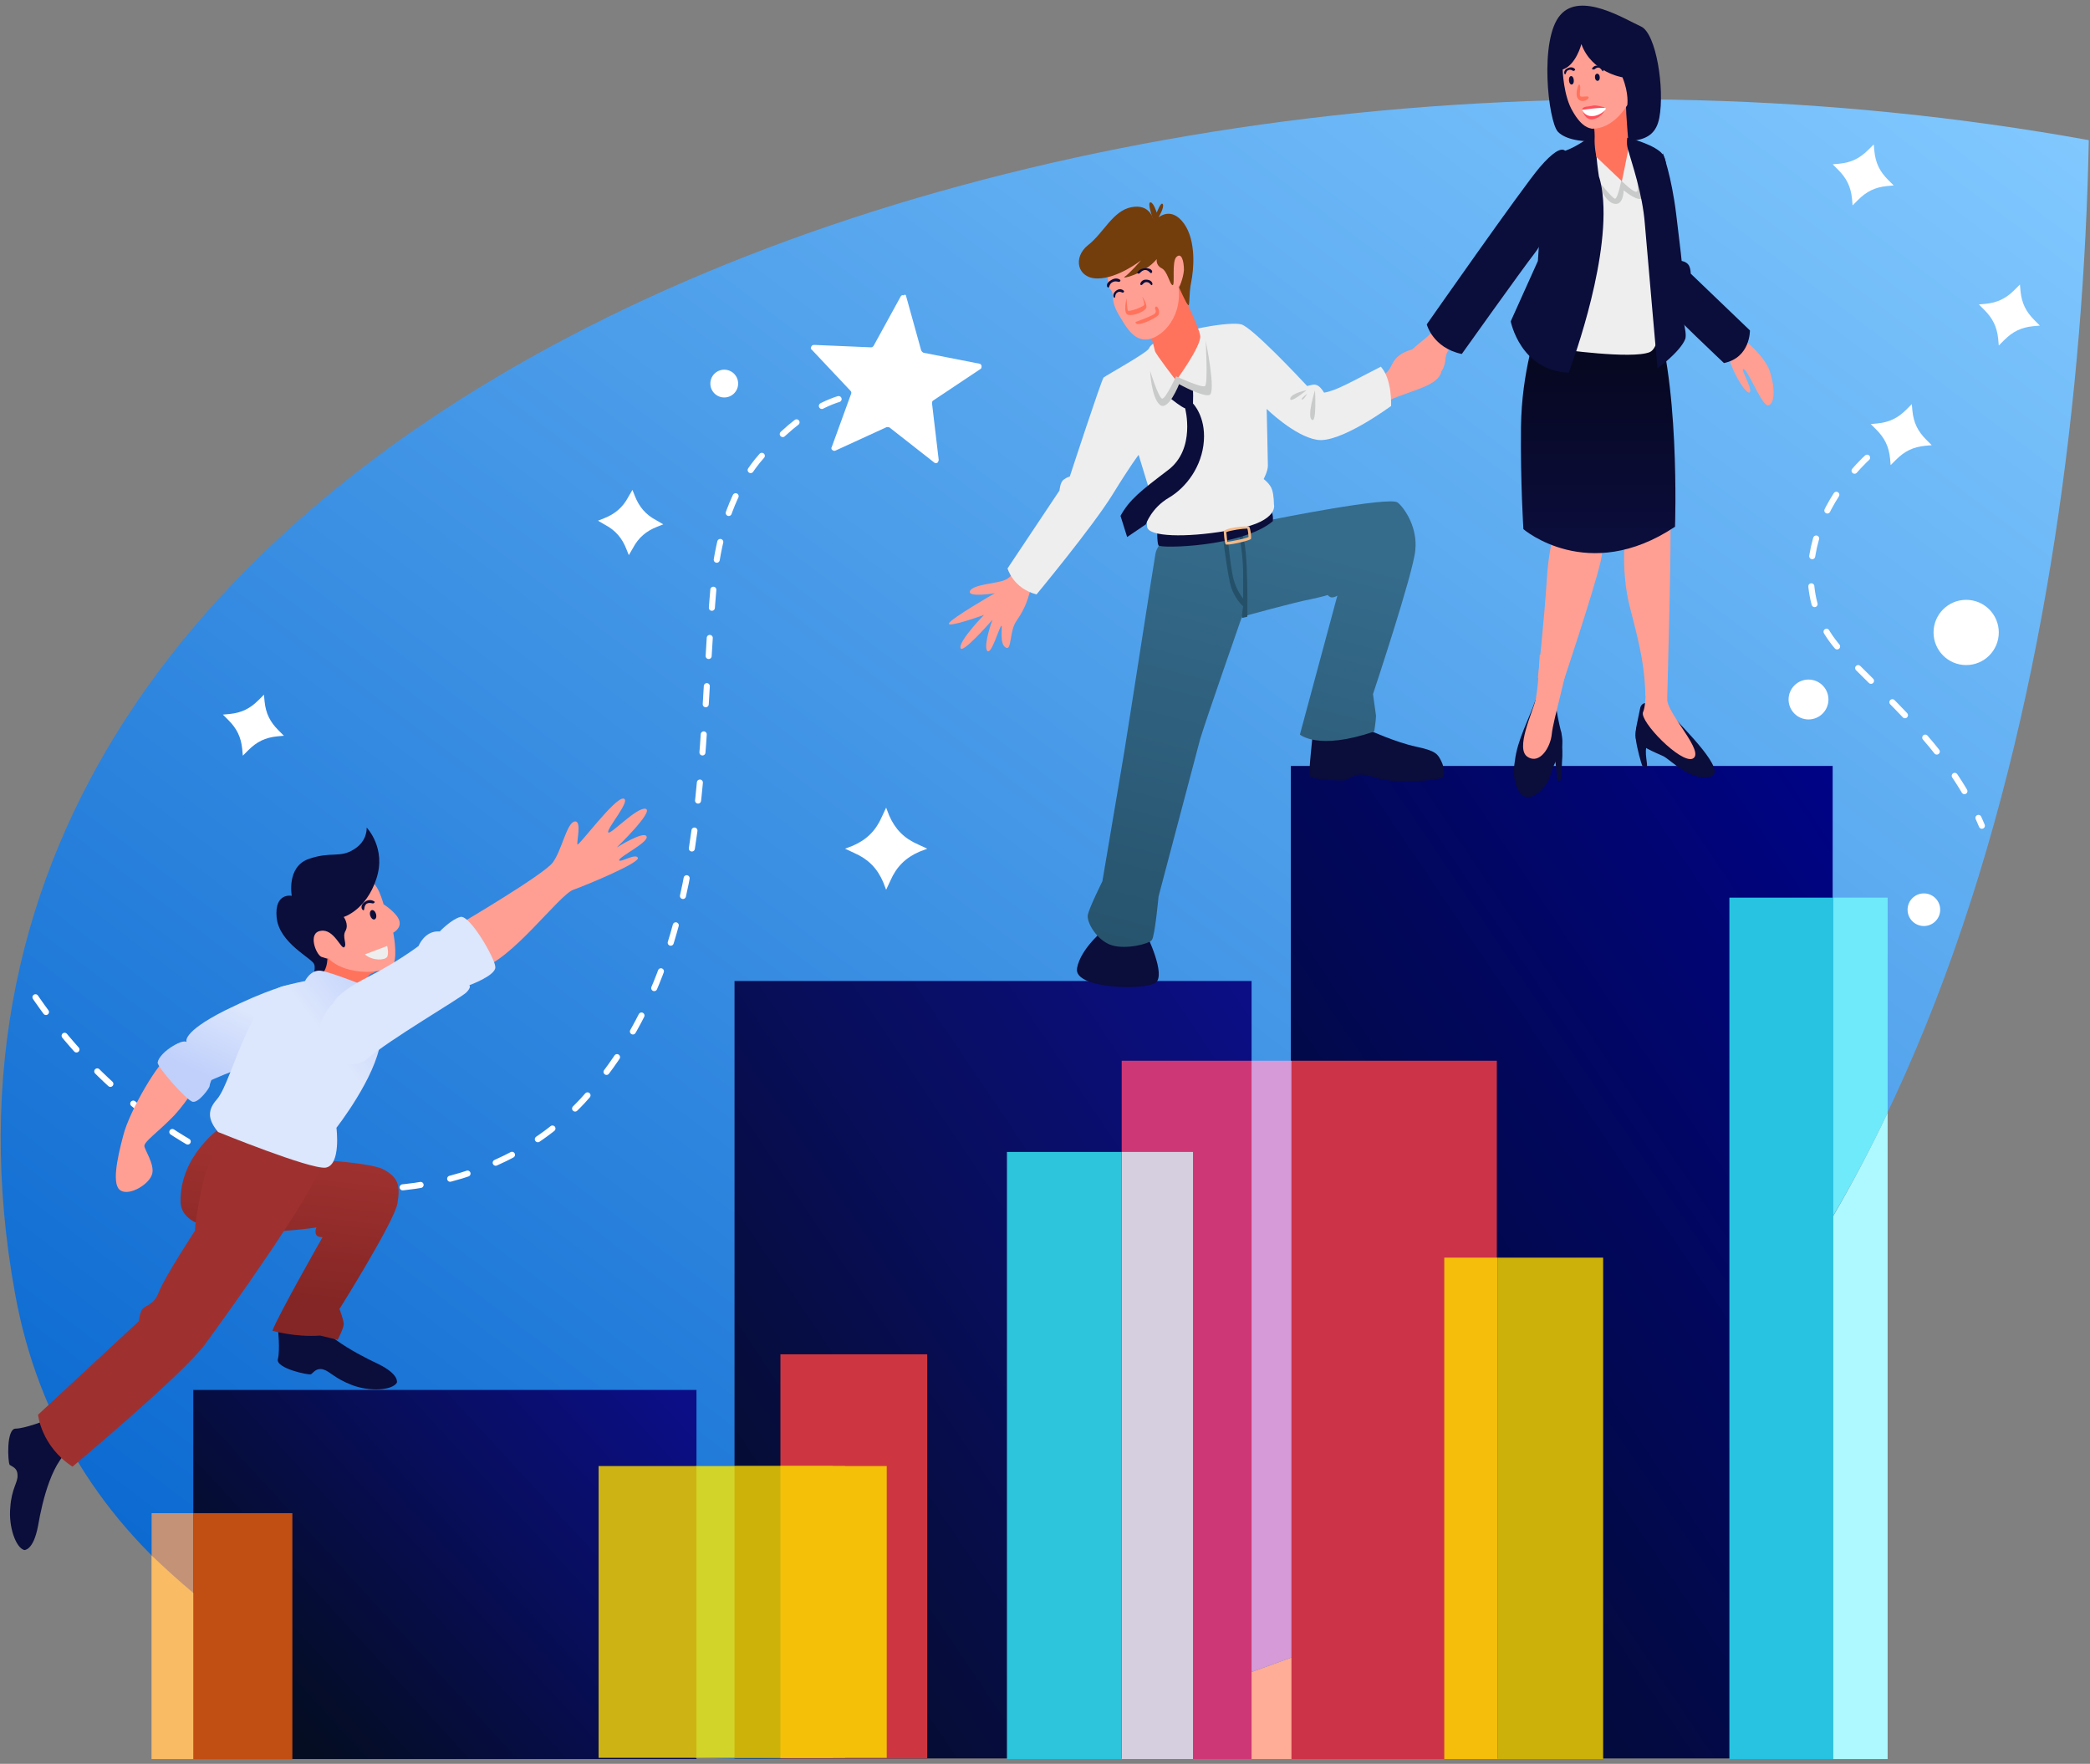 <?xml version="1.0" encoding="utf-8"?>
<!-- Generator: Adobe Illustrator 24.1.3, SVG Export Plug-In . SVG Version: 6.00 Build 0)  -->
<svg version="1.1" id="Layer_1" xmlns="http://www.w3.org/2000/svg" xmlns:xlink="http://www.w3.org/1999/xlink" x="0px" y="0px"
	 viewBox="0 0 346 292" style="enable-background:new 0 0 346 292;" xml:space="preserve">
<rect x="0" y="0" width="346" height="292" fill="#808080" stroke="none"/>
<style type="text/css">
	.st0{fill-rule:evenodd;clip-rule:evenodd;fill:url(#SVGID_1_);}
	.st1{fill:none;stroke:#FFFFFF;stroke-linecap:round;stroke-dasharray:3,5;}
	.st2{fill-rule:evenodd;clip-rule:evenodd;fill:url(#SVGID_2_);}
	.st3{fill-rule:evenodd;clip-rule:evenodd;fill:url(#SVGID_3_);}
	.st4{fill-rule:evenodd;clip-rule:evenodd;fill:url(#SVGID_4_);}
	.st5{fill-rule:evenodd;clip-rule:evenodd;fill:#0B0D3A;}
	.st6{fill-rule:evenodd;clip-rule:evenodd;fill:url(#SVGID_5_);}
	.st7{fill-rule:evenodd;clip-rule:evenodd;fill:#9E312F;}
	.st8{fill-rule:evenodd;clip-rule:evenodd;fill:#FF9F93;}
	.st9{fill-rule:evenodd;clip-rule:evenodd;fill:url(#SVGID_6_);}
	.st10{fill-rule:evenodd;clip-rule:evenodd;fill:#FF735D;}
	.st11{fill-rule:evenodd;clip-rule:evenodd;fill:url(#SVGID_7_);}
	.st12{fill-rule:evenodd;clip-rule:evenodd;fill:#255069;}
	.st13{fill-rule:evenodd;clip-rule:evenodd;fill:#EEEEEF;}
	.st14{fill-rule:evenodd;clip-rule:evenodd;fill:url(#SVGID_8_);}
	.st15{fill-rule:evenodd;clip-rule:evenodd;fill:#DCE6FC;}
	.st16{fill-rule:evenodd;clip-rule:evenodd;fill:#743D0C;}
	.st17{fill-rule:evenodd;clip-rule:evenodd;fill:#C9CACA;}
	.st18{fill-rule:evenodd;clip-rule:evenodd;fill:url(#SVGID_9_);}
	.st19{fill-rule:evenodd;clip-rule:evenodd;fill:#FF4F5A;}
	.st20{fill-rule:evenodd;clip-rule:evenodd;fill:#FEFEFE;}
	.st21{fill-rule:evenodd;clip-rule:evenodd;fill:#FFFFFF;}
	.st22{fill-rule:evenodd;clip-rule:evenodd;fill:#F5B986;}
	.st23{fill-rule:evenodd;clip-rule:evenodd;fill:url(#SVGID_10_);}
	.st24{display:none;opacity:0.8;fill-rule:evenodd;clip-rule:evenodd;fill:#97F8FF;}
	.st25{fill-rule:evenodd;clip-rule:evenodd;fill:#27C3E1;}
	.st26{fill-rule:evenodd;clip-rule:evenodd;fill:#6EEAFB;}
	.st27{fill-rule:evenodd;clip-rule:evenodd;fill:#ADF9FF;}
	.st28{fill-rule:evenodd;clip-rule:evenodd;fill:#CD3640;}
	.st29{fill-rule:evenodd;clip-rule:evenodd;fill:none;stroke:#FFFFFF;stroke-linecap:round;stroke-dasharray:3,5;}
	.st30{display:none;opacity:0.8;fill-rule:evenodd;clip-rule:evenodd;fill:#FF9A7B;}
	.st31{fill-rule:evenodd;clip-rule:evenodd;fill:#CC3348;}
	.st32{fill-rule:evenodd;clip-rule:evenodd;fill:#CE3775;}
	.st33{fill-rule:evenodd;clip-rule:evenodd;fill:#FFAD96;}
	.st34{fill-rule:evenodd;clip-rule:evenodd;fill:#D59AD7;}
	.st35{display:none;opacity:0.8;fill-rule:evenodd;clip-rule:evenodd;fill:#FFEC00;}
	.st36{fill-rule:evenodd;clip-rule:evenodd;fill:#CDB10B;}
	.st37{fill-rule:evenodd;clip-rule:evenodd;fill:#F5BE0B;}
	.st38{fill-rule:evenodd;clip-rule:evenodd;fill:#D6CFE0;}
	.st39{fill-rule:evenodd;clip-rule:evenodd;fill:#2CC5DC;}
	.st40{fill-rule:evenodd;clip-rule:evenodd;fill:#D2D42A;}
	.st41{fill-rule:evenodd;clip-rule:evenodd;fill:#CDB209;}
	.st42{fill-rule:evenodd;clip-rule:evenodd;fill:#F5C008;}
	.st43{fill-rule:evenodd;clip-rule:evenodd;fill:#CEB314;}
	.st44{display:none;opacity:0.8;fill-rule:evenodd;clip-rule:evenodd;fill:#F7AA3B;}
	.st45{fill-rule:evenodd;clip-rule:evenodd;fill:#C14E13;}
	.st46{fill-rule:evenodd;clip-rule:evenodd;fill:#C39277;}
	.st47{fill-rule:evenodd;clip-rule:evenodd;fill:#F9BB64;}
</style>
<linearGradient id="SVGID_1_" gradientUnits="userSpaceOnUse" x1="297.624" y1="-17.942" x2="41.581" y2="320.08">
	<stop  offset="0" style="stop-color:#82C9FF"/>
	<stop  offset="1" style="stop-color:#0060CC"/>
</linearGradient>
<path class="st0" d="M2.5,214.2c15.3,84.4,143.3,98.5,241.5,46.6c77.8-41.1,100.2-155.3,101.8-237.6C175.7-7.6-24,68.7,2.5,214.2z"
	/>
<path class="st1" d="M146.7,66c-8.3-2.7-16.3,4.3-21.3,10.3c-4,5-6,11-7,18c-3,30,0,64-22,88c-15,16-39,18-59,10
	c-13-6-24-16-32-27.9"/>
<linearGradient id="SVGID_2_" gradientUnits="userSpaceOnUse" x1="47.5" y1="284.585" x2="108.707" y2="228.395">
	<stop  offset="0" style="stop-color:#040D22"/>
	<stop  offset="1" style="stop-color:#0B0E86"/>
</linearGradient>
<rect x="32" y="230.1" class="st2" width="83.3" height="61.1"/>
<linearGradient id="SVGID_3_" gradientUnits="userSpaceOnUse" x1="105.126" y1="266.771" x2="223.632" y2="186.838">
	<stop  offset="0" style="stop-color:#040D22"/>
	<stop  offset="1" style="stop-color:#0B0E86"/>
</linearGradient>
<rect x="121.6" y="162.4" class="st3" width="85.6" height="128.7"/>
<linearGradient id="SVGID_4_" gradientUnits="userSpaceOnUse" x1="189.671" y1="255.49" x2="327.513" y2="162.515">
	<stop  offset="0" style="stop-color:#040D22"/>
	<stop  offset="1" style="stop-color:#000386"/>
</linearGradient>
<rect x="213.7" y="126.8" class="st4" width="89.7" height="164.3"/>
<path class="st5" d="M46,219.7c0,0,0.4,3.9,0,5.3c-0.4,1.5,5.1,2.7,5.5,2.5c0.4-0.3,0.9-1.1,2-0.8s1.9,1.5,4.8,2.6
	c2.9,1.1,6.6,0.9,7.4-0.4c0,0,0.5-1.4-3.3-3.2c-3.8-1.8-10.3-5.3-11.1-9.1S46,219.7,46,219.7z"/>
<path class="st5" d="M7.7,235.1c0,0-3.6,1.4-5.1,1.4c-1.6,0-1.3,5.6-1,6c0.4,0.3,1.3,0.5,1.3,1.7c0.1,1.2-1,2.2-1.2,5.4
	c-0.3,3.1,0.9,6.6,2.3,7c0,0,1.5,0.2,2.3-4c0.7-4.1,2.4-11.3,5.9-13C15.6,237.8,7.7,235.1,7.7,235.1z"/>
<linearGradient id="SVGID_5_" gradientUnits="userSpaceOnUse" x1="10306.61" y1="-22554.322" x2="10213.06" y2="-23366.342" gradientTransform="matrix(2.834646e-02 0 0 -2.834646e-02 -243.42 -447.673)">
	<stop  offset="0" style="stop-color:#9E312F"/>
	<stop  offset="1" style="stop-color:#842625"/>
</linearGradient>
<path class="st6" d="M36.6,186.6c0,0-6.9,4.7-6.7,12.4c0.2,7.6,22.5,4.2,22.5,4.2s-0.3,0.5-0.1,1.1c0.2,0.6,1.1,0.5,1.1,0.5
	s-7.5,13.2-8.3,15.5c0,0,3.7,1.1,7.9,0.8l2.9,0.7c0,0,1-1.9,1-2.6c0-0.7-0.7-2.5-0.7-2.5s9.1-14.5,9.6-17.5c0.5-3,0.1-4.3-2.3-5.6
	c-2.4-1.4-17.2-2-17.2-2L36.6,186.6z"/>
<path class="st7" d="M37.6,186.7c0,0-3.1,4.5-4.3,10.5s-1,6.5-1,6.5s-5.1,7.8-6,10.2c-0.9,2.4-2.5,2.1-2.9,3.1
	c-0.4,1-0.4,1.7-0.4,1.7S8.9,231.8,6.3,234.2c0,0,0.5,5.2,5.7,8.6c0,0,18.3-15.3,21.9-20.2c3.6-4.9,17.8-24.6,19.5-30.2
	C55.1,186.8,37.6,186.7,37.6,186.7z"/>
<path class="st8" d="M76.4,152.8c0,0,13.6-8,15.1-10c1.5-2,2.3-6.5,3.6-6.8c1.3-0.3,0.3,3.5,0.5,3.8c0.2,0.3,6.2-7.8,7.6-7.6
	c1.4,0.2-2.9,5.1-2.5,5.6c0.3,0.5,4.8-4.3,6.2-3.9c1.4,0.4-4.8,6.4-4.8,6.4s4.3-2.7,4.9-1.9c0.7,0.9-4.5,3.4-4.5,4
	c0.1,0.5,2.7-1.2,3.1-0.4s-8.2,4.4-10.7,5.3c-2.4,0.9-10.3,11.8-15.4,13C74.5,161.4,76.4,152.8,76.4,152.8z"/>
<path class="st8" d="M32.3,180c0,0-1.9,3.2-4.1,5.3c-2.2,2.2-4.3,3.7-4.3,4.4c0,0.6,1.7,3,1.3,4.6c-0.4,1.7-3.7,3.7-5.2,2.8
	c-1.5-0.8-0.7-5,0.4-9.1c1-4.1,6.2-12.9,7.6-13C29.5,175.1,32.3,180,32.3,180z"/>
<linearGradient id="SVGID_6_" gradientUnits="userSpaceOnUse" x1="9965.196" y1="-21670.315" x2="9776.566" y2="-22069.916" gradientTransform="matrix(2.834646e-02 0 0 -2.834646e-02 -243.42 -447.673)">
	<stop  offset="0" style="stop-color:#DCE6FC"/>
	<stop  offset="1" style="stop-color:#C0D0FB"/>
</linearGradient>
<path class="st9" d="M47.6,163.1c0,0-3.1,0.6-10.4,4.2c-7.3,3.7-6.3,5.2-6.3,5.2s-0.4-0.4-2,0.5c-1.6,0.9-2.7,2.1-2.8,2.9
	c-0.1,0.7,4.8,6.3,5.8,6.5c1,0.2,2.8-2.3,2.8-2.6s0.3-1,0.3-1s3.3-1.5,7.1-2.8C45.8,174.5,47.6,163.1,47.6,163.1z"/>
<path class="st10" d="M53.8,158.2c0,0-0.4,2.7-0.8,3.1c0,0,6.7,1.9,7.5,2.2c0,0-0.2-2.1,1.4-2.5C63.5,160.5,53.8,158.2,53.8,158.2z"
	/>
<path class="st8" d="M61.2,145.4c0,0,1.1,1.1,1.6,2.3c0.5,1.2,0.7,2,0.7,2s2.2,1.4,2.6,2.7c0.4,1.3-1,2-1,2s0.7,3.4,0.1,5.1
	c-0.6,1.6-7.7,2.4-10.9-0.9c0,0-0.7,0.5-1.9-0.2c-1.2-0.7-1.3-5.4-1.3-5.4L61.2,145.4z"/>
<path class="st8" d="M227.1,62.8c0,0,2-0.5,2.7-1.4c0.8-0.9,0.7-2.3,3.2-3.3c2.5-1,5,0.1,5.6,2.6c0.5,2.5-3.2,3.5-6.2,4.6
	c-2.9,1-3.6,1.7-3.6,1.7L227.1,62.8z"/>
<path class="st8" d="M168.8,93.3c0,0-1.1,2.2-2.4,2.7c-1.2,0.6-5.2,0.7-5.8,1.8c-0.6,1.2,4.1,0.4,4.1,0.4s-7.3,4.2-7.6,5
	c-0.3,0.8,5.8-1.4,5.8-1.4s-4,4.1-3.9,5.4c0.1,1.4,5.3-4.6,5.3-4.6s-1.5,4.1-0.9,5.1c0.7,1,2.1-4.2,2.4-4.1c0.2,0.1-0.4,3,0.7,3.6
	c1,0.6,0.6-2.6,1.7-4.3c1.1-1.6,1.7-2.8,2.2-4.6c0.6-1.8,2.8-4.9,2.8-4.9L168.8,93.3z"/>
<path class="st5" d="M226.7,120.9c0,0,4.4,2,7.7,2.7c3.3,0.7,3.6,1.2,4.2,2.4s0.5,2.4,0.3,2.7c-0.1,0.3-7.4,1.3-11.3,0
	c-3.8-1.3-3.9,0.5-5.2,0.5s-5-0.1-5.5-0.7c-0.4-0.6,0.5-6.5,0.4-7.5C217.2,120,226.7,120.9,226.7,120.9z"/>
<path class="st5" d="M183.1,153.6c0,0-4.2,3.3-4.8,6.7c-0.6,3.4,11.1,3.7,13,2.4c1.8-1.3-1.5-8-1.5-8L183.1,153.6z"/>
<linearGradient id="SVGID_7_" gradientUnits="userSpaceOnUse" x1="16125.953" y1="-18967.076" x2="15414.152" y2="-21720.785" gradientTransform="matrix(2.834646e-02 0 0 -2.834646e-02 -243.42 -447.673)">
	<stop  offset="0" style="stop-color:#356B8B"/>
	<stop  offset="1" style="stop-color:#255069"/>
</linearGradient>
<path class="st11" d="M192.3,89.8c0,0-0.8,0.8-1,1.8c-0.2,1-4.6,29.4-5.2,33c-0.6,3.6-3.6,21.3-3.6,21.3s-2.1,4.2-2.4,5.5
	c-0.3,1.3,1.6,4.4,4,5.1c2.3,0.7,6.1-0.2,6.6-0.9c0.5-0.7,1.1-7.2,1.1-7.2s6-22.7,6.9-26.1c1-3.3,6.9-20.2,6.9-20.2
	s9.1-2.5,11.4-2.9c2.3-0.5,2.8-0.7,2.8-0.7s0.3,0.4,0.7,0.4c0.5,0,0.9-0.3,0.9-0.3l-6.2,23c0,0,3,2.7,12.3-0.5c0,0,0.3-1.9,0.3-2.6
	c-0.1-0.7-0.5-3.6-0.5-3.6s6.7-20.1,7-23.8c0.4-3.6-1.6-6.8-2.9-7.9c-1.3-1.1-20.7,2.8-20.7,2.8L192.3,89.8z"/>
<path class="st12" d="M205.6,102.3l0.9-0.2c0-2,0.2-14.9-1.4-13.8c0,0,0.6,2.8,0.7,6.1c0,1.5,0,3.2,0,4.7c-0.4-0.5-1.3-1.8-1.7-3.7
	c-0.5-2.4-0.9-6.9-0.9-6.9h-0.8c0,0,0.6,5.1,1.2,7.9c0.4,2,1.6,3.4,2.2,4C205.6,101.6,205.6,102.3,205.6,102.3z"/>
<path class="st5" d="M191.6,87.4c0,0-0.1,2.4,0.2,2.9c0.3,0.5,13.7,0.3,18.9-4c0,0,0.2-0.9-0.3-1.9C210,83.4,191.6,87.4,191.6,87.4z
	"/>
<path class="st13" d="M191.4,56.6c0,0-0.9,0.4-1.2,1.1c-0.3,0.7-7,4.4-7.5,4.8c-0.4,0.5-5.6,16.4-5.6,16.4s-0.5,0.1-1,0.5
	c-0.6,0.4-0.7,1.8-0.7,1.8l-8.6,12.9c0,0,0.9,3.3,4.8,4.3c0,0,9.2-11.1,12.5-16.4c3.2-5.2,4.4-6.7,4.4-6.7l1.8,5.9
	c0,0-0.6,4.2-0.4,6c0.2,1.7,6.5,1.8,13,0.7c0.6-0.1,1.2-0.2,1.8-0.3c7.1-1.4,6.2-4.1,6.2-4.1s0-1.5-0.3-2.4c-0.3-1-1.4-1.8-1.4-1.8
	s0.7-1.3,0.7-2.2s-0.2-9.4-0.2-9.4s4.6,4.5,8.3,5.1c3.8,0.7,12.3-5.6,12.3-5.6s0.2-4.4-1.7-6.5c-4.7,2.4-7.4,4-9.4,4.3
	c-0.3-0.5-0.8-1.2-1.4-1.3c-0.4-0.1-0.9,0.1-1.4,0.2c-1.3-1.4-9.1-9.7-10.9-10.2C203.7,53.2,195.6,54.5,191.4,56.6z"/>
<path class="st5" d="M193.5,65.7c0.4,0.4,2.1,1.7,2.7,1.9c0,0,1.8,6.7-2.8,10.2c-4.6,3.5-6.4,4.9-7.9,7.6l1.1,3.5l3.1-2.1
	c0,0,0.9-2.7,3.8-4.4c2.9-1.7,5.5-5.2,5.8-9.4c0.3-4.1-1.8-6.2-1.8-6.2s0.1-2.5-0.1-2.8c-0.2-0.3-2.5-1.1-2.5-1.1L193.5,65.7z"/>
<path class="st10" d="M190.4,55.1c0,0,0.7,2.5,0.8,3s3.5,4.9,3.5,4.9s4.2-5.7,4-7.4c-0.2-1.6-3.6-8.4-3.6-8.4L190.4,55.1z"/>
<path class="st8" d="M183.2,43.4c0,0,0.1,2.6,0.3,3.7c0.2,1.1,0.6,0.7,0.7,1.7c0.1,1.1,0.1,1.7,1,3.3c1,1.6,2.2,4.1,4.4,4.1
	c2.2,0.1,6.2-3.2,5.5-8.8l1.3-0.9l0.3-4.8l-2.4-2l-7-0.1L183.2,43.4z"/>
<path class="st5" d="M48.3,148.3c0,0-0.9-4.8,2.8-6.1c3.7-1.3,5.2-0.1,7.5-1.6c2.3-1.4,2.1-3.6,2.1-3.6s3.3,3.4,1.6,8.5
	c-1.7,5.2-5.4,6.3-5.4,6.3s0.9,1.2,0.3,2.3c-0.6,1,0.3,2.2-0.2,2.7c-0.5,0.5-1.7-3.1-3.9-2.7c-2.2,0.3-0.8,3.9,0.1,4.3
	c0.9,0.3,1,0.3,1,0.3s0,2.4-1.4,2.7c-1.4,0.4-0.4-0.8-0.8-1.8c-0.4-1-5.8-3.5-6.2-7.7C45.4,147.7,48.3,148.3,48.3,148.3z"/>
<path class="st13" d="M64.1,156.6c0,0,0.3,1.2,0,1.8c-0.4,0.6-2.4,0.7-3.7-0.4L64.1,156.6z"/>
<ellipse transform="matrix(0.958 -0.287 0.287 0.958 -40.888 24.133)" class="st5" cx="61.8" cy="151.4" rx="0.5" ry="0.8"/>
<path class="st5" d="M61.9,149.2c0,0-0.7-0.5-1.5,0.1c-0.9,0.6-0.5,1.4-0.2,1.4c0.2-0.1,0-0.7,0.5-1.1c0.6-0.3,1,0.1,1.2-0.1
	C62.2,149.3,61.9,149.2,61.9,149.2z"/>
<linearGradient id="SVGID_8_" gradientUnits="userSpaceOnUse" x1="10548.656" y1="-21935.781" x2="10947.756" y2="-21635.381" gradientTransform="matrix(2.834646e-02 0 0 -2.834646e-02 -243.42 -447.673)">
	<stop  offset="0" style="stop-color:#DCE6FC"/>
	<stop  offset="1" style="stop-color:#C0D0FB"/>
</linearGradient>
<path class="st14" d="M61.7,163.7c0,0-6.9-2.8-8.6-3c-1.7-0.2-2.6,1.7-2.6,1.7s-2,0.4-3.8,0.9c-1.7,0.5-3.5,2.6-5.8,7.5
	c-2.3,5-3.6,9.6-5,11.2c-1.4,1.6-1.7,3.1,0.2,5.4c0,0,15.2,6.2,17.8,5.9c2.6-0.4,1.8-6.6,1.8-6.6s6.5-8.3,7.3-14.3
	C63.7,166.1,61.7,163.7,61.7,163.7z"/>
<path class="st15" d="M55.2,166c0,0,0.5-1.6,5.6-4.2s8.5-5.2,8.5-5.2s1-2.6,3.5-2.4c0,0,1.9-2,3.4-2.4c1.5-0.5,5.8,6.9,5.8,8.3
	c0.1,1.4-4.3,3-4.3,3s0.4,0.3-0.5,1.2c-0.9,0.9-12.9,7.9-16.4,11C57.3,178.4,48.7,172.9,55.2,166z"/>
<path class="st16" d="M190.9,36.3c0,0-0.5-2.6-3.6-2c-3.1,0.6-4.6,4.3-7.2,6.3c-2.5,2-1.8,5.5,1.6,5.5s7.2-3,7.2-3s-2,2.3-2.7,2.7
	c-0.7,0.5,3.2-0.4,5.3-2.9c0,0-0.2,1,0.8,1.5c1,0.5,1.3,2.6,1.8,2.8c0.5,0.2-0.2-4,0.7-4.7c0.8-0.7,1.2,0.7,1.2,2.2
	c-0.1,1.4-0.8,2.9-0.8,2.9s1.2,2.7,1.5,2.9c0.3,0.3,0.1-1.9,0.5-3.8s0.9-6.8-1.2-9.7c-2.1-2.9-4.2-1-4.2-1s1-1.7,0.7-2.2
	c-0.3-0.5-1,1.4-1,1.4s-0.5-1.6-1-1.7C189.8,33.4,190.9,36.3,190.9,36.3z"/>
<path class="st10" d="M186.5,49.4c0,0,0.1,1.7,0.2,2c0.2,0.3,2.5-0.6,2.7-0.9c0.1-0.3-0.3-1.4-0.3-1.4s0.7,1,0.7,1.7
	c0,0.7-2.2,1.6-3.1,1.3C185.9,51.8,186.5,49.4,186.5,49.4z"/>
<path class="st10" d="M188,53.3c0,0,2.8-1,3.2-1.4c0.4-0.5-0.2-0.8,0.1-1.1c0.3-0.3,0.8,0.7,0.5,1.3C191.6,52.6,187.9,54.4,188,53.3
	z"/>
<path class="st5" d="M188.3,45.1c0,0,0.3-0.7,1.4-0.7s1.2,0.7,0.9,0.8c-0.2,0.1-0.4-0.5-1-0.5c-0.7,0-0.8,0.6-1.1,0.6
	S188.3,45.1,188.3,45.1z"/>
<path class="st5" d="M185.4,46.3c0,0-0.6-0.5-1.5,0.1c-0.9,0.5-0.7,1.2-0.4,1.2c0.2,0,0.1-0.6,0.7-0.9c0.6-0.3,1,0.1,1.2-0.1
	C185.6,46.4,185.4,46.3,185.4,46.3z"/>
<path class="st5" d="M188.8,46.9c0,0,0.2-0.7,1.1-0.6c0.9,0.1,1,0.8,0.8,0.9c-0.2,0.1-0.3-0.5-0.9-0.5c-0.5,0-0.6,0.5-0.9,0.5
	C188.7,47.1,188.8,46.9,188.8,46.9z"/>
<path class="st5" d="M186,48.1c0,0-0.5-0.5-1.2,0c-0.7,0.5-0.5,1.2-0.3,1.2c0.2,0,0-0.6,0.5-0.9c0.5-0.3,0.8,0.2,1,0
	C186.2,48.2,186,48.1,186,48.1z"/>
<path class="st17" d="M190.4,61.4c0,0,0.2,4.4,1.6,5.6c1.4,1.2,3.2-3.4,3.2-3.4s3.8,2.1,5,1.8c1.2-0.3-0.6-9-0.6-9s0.4,7.1-0.1,7.5
	s-4.8-1.6-4.8-1.6s-1.7,3.7-2.3,3.7C191.8,65.9,190.4,61.4,190.4,61.4z"/>
<g id="_2064841492512">
	<path class="st5" d="M272.3,116.4c0,0-0.7,0.1-0.8,1c-0.1,0.5-0.3,1.4-0.5,2.4c-0.2,0.9-0.3,1.8-0.2,2.4c0.2,1.2,3.3,2.4,4.6,3
		c1.3,0.7,4.4,4.1,7.7,3.4c3.2-0.7-4.5-8.1-6.3-10.2C274.8,116.4,272.3,116.4,272.3,116.4z"/>
	<path class="st8" d="M272.4,111.2c0,0,0.3,5.2-0.4,6.7c-0.6,1.5,6.2,8.5,8.2,7.7c2.2-1-4.1-7.3-4.2-9.8c-0.2-2.5,0.1-3.9,0.1-3.9
		L272.4,111.2z"/>
	<path class="st5" d="M271,120.3c0,0-0.3,0.6-0.2,2c0.2,1.6,0.9,4.1,1.1,4.5c0,0,0.3,0.2,0.7,0.1c0.3-0.1-0.5-2.5,0.1-3.6
		C273.3,122.2,271,120.3,271,120.3z"/>
	<g>
		<path class="st5" d="M257,113.3c0,0,0.7,5,1.4,7.7c0.7,2.7-0.2,3.5-1.2,5.8c-0.3,0.7-0.6,2-1,2.7c-0.8,1.3-3.1,3.7-4.6,1.7
			c-1.1-1.6-1.1-3.5-0.8-5.3c0.4-3.4,2.3-6.8,3.4-10C255.4,112,257,113.3,257,113.3z"/>
		<path class="st8" d="M254.9,108.4c0,0-0.2,5.4-0.7,7.5c-0.5,2.1-3.4,8.1-1.3,9.4c2,1.3,3.8-1.6,4-3.8c0.2-2.2,2.7-10.7,2.4-11.4
			C259,109.4,254.9,108.4,254.9,108.4z"/>
		<path class="st5" d="M258.4,121c0,0,0.4,3,0.2,5c-0.1,2-0.1,3.1-0.3,3.2c-0.2,0.1-0.4,0.1-0.5-0.1c-0.1-0.1-0.1-2.6-0.5-3.8
			C256.7,124.2,258.4,121,258.4,121z"/>
	</g>
	<path class="st8" d="M269.2,87.4c0,0-1.1,6.6,0.7,13.4c1.8,6.8,2.4,10.1,2.5,14.4l3.6,0.6c0,0,0.8-28.5,0.5-30
		C276.3,84.2,269.2,87.4,269.2,87.4z"/>
	<path class="st8" d="M258.5,85.1c0,0-1.9,2.9-2.4,10.5c-0.5,7.7-1.5,16.6-1.5,16.6l4.1,1c0,0,5.1-15.2,6.3-20.3
		C266.1,87.8,265.5,81.8,258.5,85.1z"/>
	
		<linearGradient id="SVGID_9_" gradientUnits="userSpaceOnUse" x1="17920.836" y1="-18892.674" x2="17920.836" y2="-17635.863" gradientTransform="matrix(2.834646e-02 0 0 -2.834646e-02 -243.42 -447.673)">
		<stop  offset="0" style="stop-color:#0B0D3A"/>
		<stop  offset="1" style="stop-color:#05061A"/>
	</linearGradient>
	<path class="st18" d="M254.5,54.3c0,0-2.6,7.1-2.7,16.4c-0.1,9.2,0.4,16.9,0.4,16.9s10.7,9.2,25.1-0.4c0,0,0.9-25.3-3.9-36.8
		C273.5,50.4,272.9,58.9,254.5,54.3z"/>
	<path class="st13" d="M263,25.4c0,0,0.8,13.9-1.4,18.9c-2.2,5.1-3.4,13.5-3.4,13.5s11.9,1.7,14.9,0.5c3-1.2,2.1-16.8,1.5-20.6
		c-0.6-3.9-3.8-13.5-3.8-13.5S263.9,23.4,263,25.4z"/>
	<path class="st17" d="M264.1,29.3c0,0,1.3,3.9,3,4.4c1.7,0.5,1.7-2.2,1.7-2.2s2,1.7,2.9,1.4c0.9-0.4-1.2-6.3-1.2-6.3s1,4.8,0.5,5.1
		c-0.4,0.4-2.6-1.8-2.6-1.8s-0.5,2.7-1,3C267,33,264.1,29.3,264.1,29.3z"/>
	<path class="st5" d="M263.4,23.4c0,0-3.9,0.1-5.5-1.6c-1.6-1.8-3.1-15.3,0.4-19.3c3.4-4,10.9,0.8,13.4,1.9c2.5,1.2,3.9,10.3,3,15.1
		C273.8,24.3,269.3,23.3,263.4,23.4z"/>
	<path class="st5" d="M260,24.6c-1,0.4-2.4,1-3.1,1.6c-1.4,1.1-2.3,17-2.3,17l-4.5,10c0,0,1.6,8.2,9.6,8.5c0,0,6.5-17,5.7-28.5l0,0
		l0,0c-0.1-1.4-0.3-2.8-0.7-4c-0.4-2.6-0.7-5.8-0.3-7.4C264.4,21.9,261.6,23.9,260,24.6L260,24.6z"/>
	<path class="st10" d="M263.5,18.7c0,0,0.5,2.1,0.5,3.9c-0.1,1.8,0.3,3.4,0.3,3.4l4.2,4c0,0,1-4.8,1.1-5.4s-0.5-5.7-0.4-7.7
		C269.2,15,263.5,18.7,263.5,18.7z"/>
	<path class="st8" d="M258.7,11.5c0,0,0.1,4.4,1.7,7c1.5,2.6,2.7,2.7,3.1,2.8c0.4,0,3.3,0.2,5.9-3.9c0,0,0.3-1.9-0.8-4.6
		c0,0-5.1-0.8-6.8-5.5C261.8,7.3,260.9,10.8,258.7,11.5z"/>
	<path class="st8" d="M286.7,54.6c0,0,5.3,3.7,6.3,6.9c1,3.1,0.7,5.5-0.3,5.6c-1,0.1-3.2-5.6-4-6s1.4,3.1,1,3.8
		c-0.4,0.8-3.1-3.4-3.7-6.5C285.4,55.2,286.7,54.6,286.7,54.6z"/>
	<path class="st8" d="M241.5,56.4c0,0-1.6,1.1-2,2.1c-0.4,1,0.1,2.3-1.7,3.9c-1.9,1.7-4.5,1.5-5.7-0.5c-1.2-2,1.7-4.1,4-6
		c2.2-1.9,2.6-2.7,2.6-2.7L241.5,56.4z"/>
	<path class="st5" d="M275.3,25.4c0,0,1.4,3.6,2.2,10.1c0.8,6.5,0.9,7.7,0.9,7.7s0.7,0.1,1.1,0.6s0.4,1.5,0.4,1.5l9.8,9.4
		c0,0,0.1,4.5-4.3,5.4c0,0-9-8.5-9.9-9.7c-1-1.2-2.4-22-2.4-22L275.3,25.4z"/>
	<path class="st5" d="M254.9,27.7c-2.9,3.4-18.7,26-18.7,26s1,3.9,5.8,4.9c0,0,9.9-13.9,12-16.6C258.3,36.5,263.6,17.6,254.9,27.7z"
		/>
	<path class="st5" d="M269.4,22.8c0,0-0.2,0.8,0.1,1.9c0.7,2.5,2.4,7.3,2.8,12.3c0.6,7.1,2.1,24,2.1,24s3.8-2.8,4.6-4.9
		c0.7-2.2-4.1-13.8-4.1-13.8s1.7-13.3,0.7-16.1c-0.2-0.5-0.5-0.9-0.9-1.2C272.9,23.6,269.4,22.8,269.4,22.8z"/>
	<path class="st19" d="M265.8,18c0,0-0.4,1.3-1.9,1.7c-1.5,0.4-1.9-1.4-1.9-1.4l0.4-0.1l-0.5,0c0.1-0.7,1.1-0.5,1.7-0.7
		s2.1,0.3,2.1,0.3l-0.6,0.2L265.8,18z"/>
	
		<ellipse transform="matrix(0.996 -8.674744e-02 8.674744e-02 0.996 -0.17 22.62)" class="st5" cx="260.2" cy="13.3" rx="0.4" ry="0.7"/>
	
		<ellipse transform="matrix(0.996 -8.674687e-02 8.674687e-02 0.996 -0.109 22.989)" class="st5" cx="264.5" cy="12.8" rx="0.4" ry="0.6"/>
	<path class="st5" d="M260.7,11.4c0,0-0.4-0.5-1.2-0.1c-0.7,0.3-0.6,1-0.4,1c0.2,0,0.1-0.6,0.6-0.7c0.5-0.2,0.7,0.3,0.9,0.1
		C260.9,11.6,260.7,11.4,260.7,11.4z"/>
	<path class="st5" d="M263.6,11.3c0,0,0.3-0.6,1.1-0.4c0.8,0.2,0.8,0.9,0.7,0.9c-0.2,0-0.3-0.5-0.7-0.6c-0.5-0.1-0.7,0.4-0.9,0.3
		C263.4,11.5,263.6,11.3,263.6,11.3z"/>
	<path class="st20" d="M261.9,18.2c0,0,3.3-0.5,3.9-0.3C266.3,18.1,263.2,20.6,261.9,18.2z"/>
	<path class="st10" d="M261.2,16.3c0.5,0.8,1.7,0.3,1.8-0.1c0.2-0.5-1.2,0-1.4-0.3c-0.2-0.3,0.2-1.5-0.1-1.9
		C261.3,13.7,260.7,15.6,261.2,16.3z"/>
</g>
<circle class="st21" cx="119.9" cy="63.5" r="2.3"/>
<circle class="st21" cx="325.5" cy="104.7" r="5.4"/>
<circle class="st21" cx="318.5" cy="150.6" r="2.7"/>
<circle class="st21" cx="299.4" cy="115.8" r="3.3"/>
<path class="st22" d="M202.6,88.1c0,0,0.1,1.7,0.3,2c0.1,0.3,4.1-0.6,4.2-0.9c0.1-0.3-0.1-1.8-0.3-2C206.5,87,202.3,87.4,202.6,88.1
	z M203.2,89.7c0.7-0.1,2.9-0.5,3.5-0.8c0-0.3-0.1-1.1-0.2-1.4c-0.7,0-2.9,0.3-3.5,0.6C203.1,88.5,203.1,89.3,203.2,89.7z"/>
<path class="st17" d="M216.3,64.6c0,0-2.6,0.5-2.7,1.4C213.5,66.9,216.3,64.6,216.3,64.6z"/>
<path class="st17" d="M217.7,64.6c0,0-1.4,4.4-0.5,4.9C218,70.1,217.7,64.6,217.7,64.6z"/>
<path class="st17" d="M216.4,65.2c0,0-1,0.7-0.9,0.9C215.7,66.4,216.4,65.2,216.4,65.2z"/>
<linearGradient id="SVGID_10_" gradientUnits="userSpaceOnUse" x1="-54.684" y1="184.154" x2="-54.684" y2="184.154">
	<stop  offset="0" style="stop-color:#6BAEFF"/>
	<stop  offset="1" style="stop-color:#B3D5FF"/>
</linearGradient>
<path class="st23" d="M-54.7,184.2"/>
<path class="st21" d="M150,49l2.5,9c0.1,0.2,0.2,0.3,0.4,0.4l9.2,1.8c0.2,0,0.4,0.2,0.4,0.4c0,0.2,0,0.4-0.2,0.5l-7.8,5.2
	c-0.2,0.1-0.2,0.3-0.2,0.5l1.1,9.3c0,0.2-0.1,0.4-0.2,0.5c-0.2,0.1-0.4,0.1-0.5,0l-7.4-5.8c-0.1-0.1-0.3-0.1-0.5-0.1l-8.5,3.9
	c-0.2,0.1-0.4,0-0.5-0.1c-0.2-0.1-0.2-0.4-0.1-0.5l3.2-8.8c0.1-0.2,0-0.4-0.1-0.5l-6.4-6.8c-0.2-0.1-0.2-0.3-0.1-0.5
	c0.1-0.2,0.2-0.3,0.5-0.3l9.4,0.4c0.2,0,0.3-0.1,0.4-0.2l4.5-8.2c0.1-0.2,0.3-0.3,0.5-0.2C149.8,48.7,150,48.8,150,49z"/>
<path class="st21" d="M310.2,23.9l0.1,1.1c0.2,2,0.9,3.4,2.3,4.8l0.9,0.9l-1.1,0.1c-2,0.2-3.4,0.9-4.8,2.3l-0.9,0.9l-0.1-1.1
	c-0.2-2-0.9-3.4-2.3-4.8l-0.9-0.9l1.1-0.1c2-0.2,3.4-0.9,4.8-2.3L310.2,23.9z"/>
<path class="st21" d="M334.4,47.1l0.1,1.1c0.2,2,0.9,3.4,2.3,4.8l0.9,0.9l-1.1,0.1c-2,0.2-3.4,0.9-4.8,2.3l-0.9,0.9l-0.1-1.1
	c-0.2-2-0.9-3.4-2.3-4.8l-0.9-0.9l1.1-0.1c2-0.2,3.4-0.9,4.8-2.3L334.4,47.1z"/>
<g>
	<rect x="286.3" y="148.6" class="st24" width="26.2" height="142.6"/>
	<rect x="286.3" y="148.6" class="st25" width="17.2" height="142.6"/>
	<path class="st26" d="M312.5,184.2v-35.6h-9v52.6C306.7,195.8,309.7,190.1,312.5,184.2z"/>
	<path class="st27" d="M303.5,201.3v89.9h9V184.2C309.7,190.1,306.7,195.8,303.5,201.3z"/>
</g>
<path class="st21" d="M316.5,66.9l0.1,1.1c0.2,2,0.9,3.4,2.3,4.8l0.9,0.9l-1.1,0.1c-2,0.2-3.4,0.9-4.8,2.3l-0.9,0.9l-0.1-1.1
	c-0.2-2-0.9-3.4-2.3-4.8l-0.9-0.9l1.1-0.1c2-0.2,3.4-0.9,4.8-2.3L316.5,66.9z"/>
<rect x="129.2" y="224.2" class="st28" width="24.3" height="66.9"/>
<path class="st21" d="M146.7,133.7l0.5,1.3c1,2.3,2.5,3.8,4.8,4.8l1.5,0.7l-1.3,0.5c-2.3,1-3.8,2.5-4.8,4.8l-0.7,1.5l-0.5-1.3
	c-1-2.3-2.5-3.8-4.8-4.8l-1.5-0.7l1.3-0.5c2.3-1,3.8-2.5,4.8-4.8L146.7,133.7z"/>
<path class="st21" d="M104.7,81.1l0.4,1c0.7,1.8,1.8,3.1,3.5,4l1.2,0.7l-1,0.4c-1.8,0.7-3.1,1.8-4,3.5l-0.7,1.2l-0.4-1
	c-0.7-1.8-1.8-3.1-3.5-4l-1.2-0.7l1-0.4c1.8-0.7,3.1-1.8,4-3.5L104.7,81.1z"/>
<path class="st21" d="M43.7,115l0.1,1.1c0.2,2,0.9,3.4,2.3,4.8l0.9,0.9l-1.1,0.1c-2,0.2-3.4,0.9-4.8,2.3l-0.9,0.9l-0.1-1.1
	c-0.2-2-0.9-3.4-2.3-4.8l-0.9-0.9l1.1-0.1c2-0.2,3.4-0.9,4.8-2.3L43.7,115z"/>
<path class="st29" d="M315.5,71c-13.1,7.4-22.1,25.4-10.1,37.4c9,9,18,17,22.7,28.3"/>
<g>
	<rect x="185.7" y="175.6" class="st30" width="62.2" height="115.6"/>
	<rect x="213.7" y="175.6" class="st31" width="34.1" height="115.6"/>
	<rect x="185.7" y="175.6" class="st32" width="21.5" height="115.6"/>
	<path class="st33" d="M207.2,276.8v14.4h6.6v-16.8C211.6,275.2,209.4,276,207.2,276.8z"/>
	<path class="st34" d="M207.2,276.8c2.2-0.8,4.4-1.6,6.6-2.4v-98.8h-6.6V276.8z"/>
</g>
<g>
	<rect x="239.4" y="208.2" class="st35" width="26" height="83"/>
	<rect x="247.9" y="208.2" class="st36" width="17.5" height="83"/>
	<rect x="239.1" y="208.2" class="st37" width="8.8" height="83"/>
</g>
<g>
	<rect x="166.7" y="190.7" class="st24" width="30.8" height="100.5"/>
	<rect x="185.7" y="190.7" class="st38" width="11.8" height="100.5"/>
	<rect x="166.7" y="190.7" class="st39" width="19" height="100.5"/>
</g>
<rect x="99.3" y="242.7" class="st35" width="46.4" height="48.3"/>
<rect x="115.2" y="242.7" class="st40" width="22.7" height="48.3"/>
<rect x="121.6" y="242.7" class="st41" width="18.3" height="48.3"/>
<rect x="129.2" y="242.7" class="st42" width="17.6" height="48.3"/>
<rect x="99.1" y="242.7" class="st43" width="16.2" height="48.3"/>
<g>
	<rect x="24.8" y="250.5" class="st44" width="23.6" height="40.7"/>
	<rect x="32" y="250.5" class="st45" width="16.4" height="40.7"/>
	<rect x="25.1" y="250.5" class="st46" width="6.9" height="40.7"/>
	<path class="st47" d="M25.1,257.5v33.7H32v-27.5C29.6,261.7,27.3,259.6,25.1,257.5z"/>
</g>
</svg>
